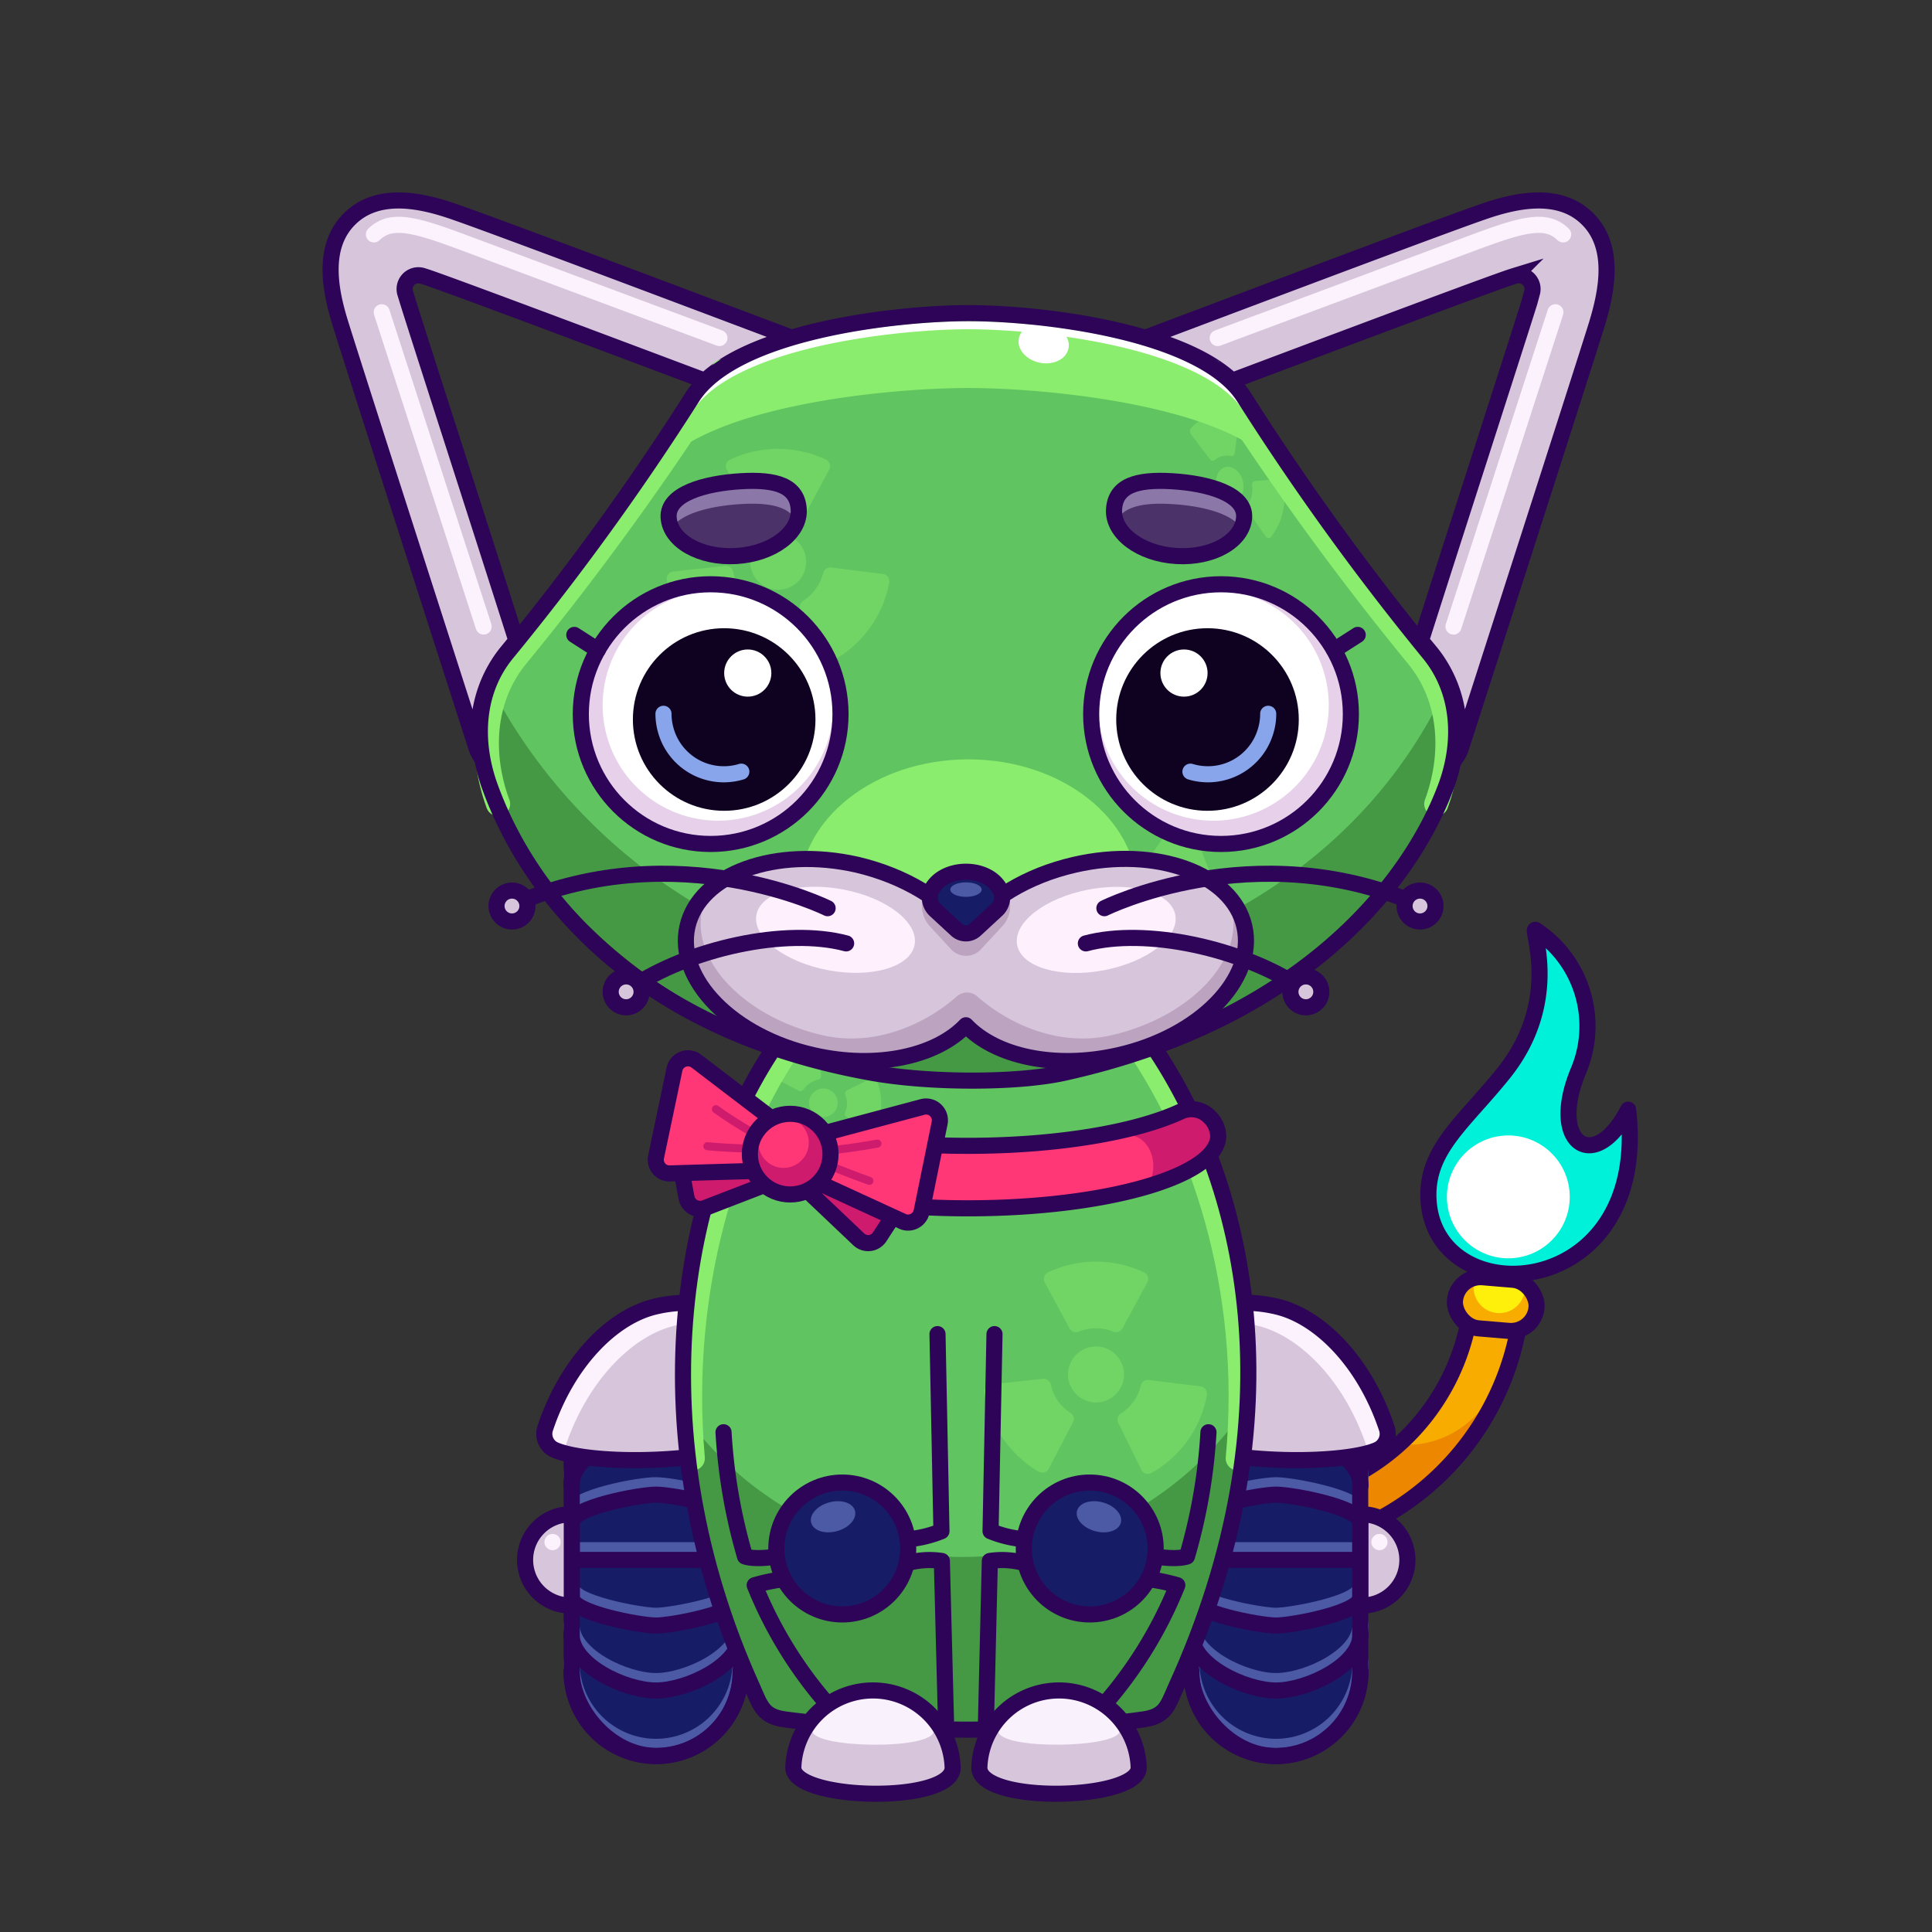 <svg xmlns="http://www.w3.org/2000/svg" viewBox="0 0 240 240">
  <rect x="0" y="0" width="240" height="240" fill="#333333" stroke="none"/>
  <svg id="tail" xmlns="http://www.w3.org/2000/svg" viewBox="0 0 240 240"><defs><style>.prefix_DVaVjSuBOV_cls-1{fill:#f9ac00;}.prefix_DVaVjSuBOV_cls-2{fill:#ed8700;}.prefix_DVaVjSuBOV_cls-3{fill:#00f1d9;}.prefix_DVaVjSuBOV_cls-4{fill:#fff;}.prefix_DVaVjSuBOV_cls-5{fill:none;stroke:#2d0457;stroke-linecap:round;stroke-linejoin:round;stroke-width:2px;}.prefix_DVaVjSuBOV_cls-6{fill:#fff00c;}</style></defs><g id="_01" data-name="01"><path class="prefix_DVaVjSuBOV_cls-1" d="M152.82,192.58l.49-6.21a27.49,27.49,0,0,0,29.52-25.22l6.22.48A33.73,33.73,0,0,1,152.82,192.58Z"/><path class="prefix_DVaVjSuBOV_cls-2" d="M176.43,179.37a7.45,7.45,0,0,1-2.54-.05,27.42,27.42,0,0,1-20.58,7.05l-.49,6.21a33.74,33.74,0,0,0,34.94-24C185.68,173.86,182.34,178.47,176.43,179.37Z"/><path class="prefix_DVaVjSuBOV_cls-3" d="M196.09,133v0a14.31,14.31,0,0,0-5.31-17.47c-.83-.54,3.39,8.52-3.95,17.73-5,6.24-9.65,9.5-9.38,15.66.65,14.5,27.63,13,24.8-11.07C198.12,145.92,192.26,142.12,196.09,133Z"/><circle class="prefix_DVaVjSuBOV_cls-4" cx="187.37" cy="148.68" r="7.63"/><path class="prefix_DVaVjSuBOV_cls-5" d="M196.09,133v0a14.31,14.31,0,0,0-5.31-17.47c-.83-.54,3.39,8.52-3.95,17.73-5,6.24-9.65,9.5-9.38,15.66.65,14.5,27.63,13,24.8-11.07C198.12,145.92,192.26,142.12,196.09,133Z"/><path class="prefix_DVaVjSuBOV_cls-5" d="M152.82,192.58l.49-6.21a27.49,27.49,0,0,0,29.52-25.22l6.22.48A33.73,33.73,0,0,1,152.82,192.58Z"/><rect class="prefix_DVaVjSuBOV_cls-1" x="180.74" y="158.8" width="10.17" height="6.37" rx="3.19" transform="translate(14.22 -15) rotate(4.81)"/><path class="prefix_DVaVjSuBOV_cls-6" d="M188.81,159.14c-1.73-.32-3.47-.58-5.21-.83a3.23,3.23,0,0,0-.54,1.5,3.19,3.19,0,0,0,6.35.54,3.31,3.31,0,0,0-.12-1.14Z"/><rect class="prefix_DVaVjSuBOV_cls-5" x="180.74" y="158.8" width="10.17" height="6.37" rx="3.19" transform="translate(14.22 -15) rotate(4.81)"/></g></svg>
<svg id="ears" xmlns="http://www.w3.org/2000/svg" viewBox="0 0 240 240"><defs><style>.prefix_-xEATCpGKA_cls-1{fill:#d7c6db;}.prefix_-xEATCpGKA_cls-2,.prefix_-xEATCpGKA_cls-3{fill:none;stroke-width:2px;}.prefix_-xEATCpGKA_cls-2{stroke:#fcf2fd;stroke-linecap:round;stroke-linejoin:round;}.prefix_-xEATCpGKA_cls-3{stroke:#2d0457;stroke-miterlimit:10;}</style></defs><g id="_04" data-name="04"><path class="prefix_-xEATCpGKA_cls-1" d="M197.13,27.11c-3.65-3.52-9.26-2.1-13.16-.72-5.76,2-33.66,12.54-41.6,15.53,4.3,1.27,8.17,3,10.69,5.38,11.42-4.3,29.46-11.07,33.84-12.61.47-.17.9-.31,1.29-.43a1.71,1.71,0,0,1,2.11,2.15L190,37.52c-1.44,4.63-9,28-13.48,42.06l1.25,1.51a15.73,15.73,0,0,1,3.12,13,4.56,4.56,0,0,0,.58-1.12c.14-.46,14.85-46.11,16.93-52.8C199.58,36.23,200.77,30.62,197.13,27.11Z"/><path class="prefix_-xEATCpGKA_cls-2" d="M194.18,29.12c-2.05-2-4.82-1.33-10.75.87-4.39,1.63-21,7.85-32.16,12"/><line class="prefix_-xEATCpGKA_cls-2" x1="193.22" y1="38.79" x2="180.56" y2="77.83"/><path class="prefix_-xEATCpGKA_cls-3" d="M197.13,27.11c-3.65-3.52-9.26-2.1-13.16-.72-5.76,2-33.66,12.54-41.6,15.53,4.3,1.27,8.17,3,10.69,5.38,11.42-4.3,29.46-11.07,33.84-12.61.47-.17.9-.31,1.29-.43a1.71,1.71,0,0,1,2.11,2.15L190,37.52c-1.44,4.63-9,28-13.48,42.06l1.25,1.51a15.73,15.73,0,0,1,3.12,13,4.56,4.56,0,0,0,.58-1.12c.14-.46,14.85-46.11,16.93-52.8C199.58,36.23,200.77,30.62,197.13,27.11Z"/><path class="prefix_-xEATCpGKA_cls-1" d="M43.51,27.11c3.65-3.52,9.26-2.1,13.16-.72,5.76,2,33.65,12.54,41.6,15.53-4.3,1.27-8.17,3-10.69,5.38C76.15,43,58.12,36.23,53.74,34.69c-.47-.17-.9-.31-1.29-.43a1.71,1.71,0,0,0-2.11,2.15l.34,1.11c1.44,4.63,9,28,13.47,42.06l-1.24,1.51a15.73,15.73,0,0,0-3.12,13,4.24,4.24,0,0,1-.58-1.12c-.15-.46-14.85-46.11-16.93-52.8C41.06,36.23,39.86,30.62,43.51,27.11Z"/><path class="prefix_-xEATCpGKA_cls-2" d="M46.45,29.12c2.06-2,4.83-1.33,10.75.87,4.39,1.63,21,7.85,32.17,12"/><line class="prefix_-xEATCpGKA_cls-2" x1="47.42" y1="38.79" x2="60.08" y2="77.83"/><path class="prefix_-xEATCpGKA_cls-3" d="M43.51,27.11c3.65-3.52,9.26-2.1,13.16-.72,5.76,2,33.65,12.54,41.6,15.53-4.3,1.27-8.17,3-10.69,5.38C76.15,43,58.12,36.23,53.74,34.69c-.47-.17-.9-.31-1.29-.43a1.71,1.71,0,0,0-2.11,2.15l.34,1.11c1.44,4.63,9,28,13.47,42.06l-1.24,1.51a15.73,15.73,0,0,0-3.12,13,4.24,4.24,0,0,1-.58-1.12c-.15-.46-14.85-46.11-16.93-52.8C41.06,36.23,39.86,30.62,43.51,27.11Z"/></g></svg>
<svg id="legs" xmlns="http://www.w3.org/2000/svg" viewBox="0 0 240 240"><defs><style>.prefix_RkFO7EJqG0_cls-1{fill:#171c66;}.prefix_RkFO7EJqG0_cls-2,.prefix_RkFO7EJqG0_cls-3{fill:none;stroke-linecap:round;stroke-linejoin:round;stroke-width:2px;}.prefix_RkFO7EJqG0_cls-2{stroke:#4c59a5;}.prefix_RkFO7EJqG0_cls-3{stroke:#2d0457;}.prefix_RkFO7EJqG0_cls-4{fill:#d7c6db;}.prefix_RkFO7EJqG0_cls-5{fill:#fcf2fd;}</style></defs><g id="_04" data-name="04"><rect class="prefix_RkFO7EJqG0_cls-1" x="147.96" y="169.44" width="21.01" height="48.69" rx="10.5"/><line class="prefix_RkFO7EJqG0_cls-2" x1="147.96" y1="192.57" x2="168.97" y2="192.57"/><path class="prefix_RkFO7EJqG0_cls-2" d="M148,188c0-1.93,8.58-3.5,10.51-3.5h0c1.93,0,10.5,1.57,10.5,3.5"/><path class="prefix_RkFO7EJqG0_cls-2" d="M148,183.35c0-3.87,6.64-7,10.51-7h0c3.87,0,10.5,3.13,10.5,7"/><path class="prefix_RkFO7EJqG0_cls-2" d="M148,178.74a10.51,10.51,0,0,1,10.51-10.51h0A10.5,10.5,0,0,1,169,178.74"/><path class="prefix_RkFO7EJqG0_cls-2" d="M148,197.22c0,1.93,8.58,3.5,10.51,3.5h0c1.93,0,10.5-1.57,10.5-3.5"/><path class="prefix_RkFO7EJqG0_cls-2" d="M148,201.83c0,3.87,6.64,7,10.51,7h0c3.87,0,10.5-3.13,10.5-7"/><path class="prefix_RkFO7EJqG0_cls-2" d="M148,206.44A10.52,10.52,0,0,0,158.47,217h0A10.51,10.51,0,0,0,169,206.44"/><rect class="prefix_RkFO7EJqG0_cls-3" x="147.96" y="169.44" width="21.01" height="48.69" rx="10.5"/><line class="prefix_RkFO7EJqG0_cls-3" x1="147.96" y1="193.78" x2="168.97" y2="193.78"/><path class="prefix_RkFO7EJqG0_cls-3" d="M148,189.17c0-1.94,8.58-3.5,10.51-3.5h0c1.93,0,10.5,1.56,10.5,3.5"/><path class="prefix_RkFO7EJqG0_cls-3" d="M148,184.55c0-3.86,6.64-7,10.51-7h0c3.87,0,10.5,3.14,10.5,7"/><path class="prefix_RkFO7EJqG0_cls-3" d="M148,179.94a10.51,10.51,0,0,1,10.51-10.5h0a10.5,10.5,0,0,1,10.5,10.5"/><path class="prefix_RkFO7EJqG0_cls-3" d="M148,198.42c0,1.94,8.58,3.51,10.51,3.51h0c1.93,0,10.5-1.57,10.5-3.51"/><path class="prefix_RkFO7EJqG0_cls-3" d="M148,203c0,3.86,6.64,7,10.51,7h0c3.87,0,10.5-3.14,10.5-7"/><path class="prefix_RkFO7EJqG0_cls-3" d="M148,207.65a10.51,10.51,0,0,0,10.51,10.5h0a10.5,10.5,0,0,0,10.5-10.5"/><path class="prefix_RkFO7EJqG0_cls-4" d="M153.15,161.89a17.48,17.48,0,0,1,5.52.43c5.31,1.28,10.87,6.92,13.59,15.07a2.18,2.18,0,0,1-1,2.64c-3.13,1.54-14.12,2.89-23.31.72C136.16,178,153.15,161.89,153.15,161.89Z"/><path class="prefix_RkFO7EJqG0_cls-5" d="M172.26,177.39c-2.72-8.15-8.28-13.79-13.59-15.07a17.48,17.48,0,0,0-5.52-.43,29.52,29.52,0,0,0-1.86,2.33,17.38,17.38,0,0,1,4.91.46c5.31,1.28,10.87,6.92,13.59,15.07a2.32,2.32,0,0,1,.11.9c.52-.22,1-.43,1.37-.62A2.18,2.18,0,0,0,172.26,177.39Z"/><path class="prefix_RkFO7EJqG0_cls-3" d="M153.15,161.89a17.48,17.48,0,0,1,5.52.43c5.31,1.28,10.87,6.92,13.59,15.07a2.18,2.18,0,0,1-1,2.64c-3.13,1.54-14.12,2.08-23.31-.09C136.16,177.15,153.15,161.89,153.15,161.89Z"/><path class="prefix_RkFO7EJqG0_cls-4" d="M169,188.11h.16a5.67,5.67,0,0,1,5.67,5.67v0a5.67,5.67,0,0,1-5.67,5.67H169a0,0,0,0,1,0,0V188.11A0,0,0,0,1,169,188.11Z"/><path class="prefix_RkFO7EJqG0_cls-3" d="M169,188.11h.16a5.67,5.67,0,0,1,5.67,5.67v0a5.67,5.67,0,0,1-5.67,5.67H169a0,0,0,0,1,0,0V188.11A0,0,0,0,1,169,188.11Z"/><circle class="prefix_RkFO7EJqG0_cls-5" cx="171.36" cy="191.56" r="1.01"/><rect class="prefix_RkFO7EJqG0_cls-1" x="71.03" y="169.44" width="21.01" height="48.69" rx="10.5" transform="translate(163.06 387.56) rotate(-180)"/><line class="prefix_RkFO7EJqG0_cls-2" x1="92.04" y1="192.57" x2="71.03" y2="192.57"/><path class="prefix_RkFO7EJqG0_cls-2" d="M92,188c0-1.93-8.58-3.5-10.51-3.5h0C79.6,184.46,71,186,71,188"/><path class="prefix_RkFO7EJqG0_cls-2" d="M92,183.35c0-3.87-6.64-7-10.51-7h0c-3.87,0-10.5,3.13-10.5,7"/><path class="prefix_RkFO7EJqG0_cls-2" d="M92,178.74a10.51,10.51,0,0,0-10.51-10.51h0A10.5,10.5,0,0,0,71,178.74"/><path class="prefix_RkFO7EJqG0_cls-2" d="M92,197.22c0,1.93-8.58,3.5-10.51,3.5h0c-1.93,0-10.5-1.57-10.5-3.5"/><path class="prefix_RkFO7EJqG0_cls-2" d="M92,201.83c0,3.87-6.64,7-10.51,7h0c-3.87,0-10.5-3.13-10.5-7"/><path class="prefix_RkFO7EJqG0_cls-2" d="M92,206.44A10.52,10.52,0,0,1,81.53,217h0A10.51,10.51,0,0,1,71,206.44"/><rect class="prefix_RkFO7EJqG0_cls-3" x="71.03" y="169.44" width="21.01" height="48.69" rx="10.5" transform="translate(163.06 387.56) rotate(-180)"/><line class="prefix_RkFO7EJqG0_cls-3" x1="92.04" y1="193.78" x2="71.03" y2="193.78"/><path class="prefix_RkFO7EJqG0_cls-3" d="M92,189.17c0-1.94-8.58-3.5-10.51-3.5h0c-1.93,0-10.5,1.56-10.5,3.5"/><path class="prefix_RkFO7EJqG0_cls-3" d="M92,184.55c0-3.86-6.64-7-10.51-7h0c-3.87,0-10.5,3.14-10.5,7"/><path class="prefix_RkFO7EJqG0_cls-3" d="M92,179.94a10.51,10.51,0,0,0-10.51-10.5h0A10.5,10.5,0,0,0,71,179.94"/><path class="prefix_RkFO7EJqG0_cls-3" d="M92,198.42c0,1.94-8.58,3.51-10.51,3.51h0c-1.93,0-10.5-1.57-10.5-3.51"/><path class="prefix_RkFO7EJqG0_cls-3" d="M92,203c0,3.86-6.64,7-10.51,7h0c-3.87,0-10.5-3.14-10.5-7"/><path class="prefix_RkFO7EJqG0_cls-3" d="M92,207.65a10.51,10.51,0,0,1-10.51,10.5h0A10.5,10.5,0,0,1,71,207.65"/><path class="prefix_RkFO7EJqG0_cls-4" d="M86.85,161.89a17.48,17.48,0,0,0-5.52.43c-5.31,1.28-10.87,6.92-13.59,15.07a2.18,2.18,0,0,0,1,2.64c3.13,1.54,14.12,2.89,23.31.72C103.84,178,86.85,161.89,86.85,161.89Z"/><path class="prefix_RkFO7EJqG0_cls-5" d="M67.74,177.39c2.72-8.15,8.28-13.79,13.59-15.07a17.48,17.48,0,0,1,5.52-.43,29.52,29.52,0,0,1,1.86,2.33,17.38,17.38,0,0,0-4.91.46c-5.31,1.28-10.87,6.92-13.59,15.07a2.32,2.32,0,0,0-.11.9c-.52-.22-1-.43-1.37-.62A2.18,2.18,0,0,1,67.74,177.39Z"/><path class="prefix_RkFO7EJqG0_cls-3" d="M86.85,161.89a17.48,17.48,0,0,0-5.52.43c-5.31,1.28-10.87,6.92-13.59,15.07a2.18,2.18,0,0,0,1,2.64c3.13,1.54,14.12,2.08,23.31-.09C103.84,177.15,86.85,161.89,86.85,161.89Z"/><path class="prefix_RkFO7EJqG0_cls-4" d="M65.2,188.11h.16A5.67,5.67,0,0,1,71,193.78v0a5.67,5.67,0,0,1-5.67,5.67H65.2a0,0,0,0,1,0,0V188.11A0,0,0,0,1,65.2,188.11Z" transform="translate(136.23 387.56) rotate(180)"/><path class="prefix_RkFO7EJqG0_cls-3" d="M65.2,188.11h.16A5.67,5.67,0,0,1,71,193.78v0a5.67,5.67,0,0,1-5.67,5.67H65.2a0,0,0,0,1,0,0V188.11A0,0,0,0,1,65.2,188.11Z" transform="translate(136.23 387.56) rotate(180)"/><circle class="prefix_RkFO7EJqG0_cls-5" cx="68.64" cy="191.56" r="1.01"/></g></svg>
<svg id="body" xmlns="http://www.w3.org/2000/svg" viewBox="0 0 240 240"><defs><style>.prefix_ocXS-YShN-_cls-1{fill:#60c460;}.prefix_ocXS-YShN-_cls-2{fill:#459945;}.prefix_ocXS-YShN-_cls-3,.prefix_ocXS-YShN-_cls-4{fill:none;stroke-linecap:round;}.prefix_ocXS-YShN-_cls-3{stroke:#8aed6e;stroke-miterlimit:10;stroke-width:3px;}.prefix_ocXS-YShN-_cls-4{stroke:#2d0457;stroke-linejoin:round;stroke-width:2px;}.prefix_ocXS-YShN-_cls-5{opacity:0.4;}.prefix_ocXS-YShN-_cls-6{fill:#8aed6e;}</style></defs><g id="_03" data-name="03"><path class="prefix_ocXS-YShN-_cls-1" d="M97.45,128.28c-12,17.69-17.3,44.53-5.5,77.82.83,2.34,1.64,6.49,4.27,6.86,12.8,1.78,36.29,1.6,47.17,0,2.63-.39,3.37-2.81,4.2-5.16,11.86-33.45,6.55-62.11-5.61-79.78"/><path class="prefix_ocXS-YShN-_cls-2" d="M119.56,193.41A42.57,42.57,0,0,1,85.3,176.14a111.33,111.33,0,0,0,6.44,30.23c.83,2.35,1.63,6.49,4.26,6.86,12.8,1.79,36.29,1.61,47.18,0,2.63-.39,3.36-2.81,4.19-5.15A112.41,112.41,0,0,0,153.91,176,42.57,42.57,0,0,1,119.56,193.41Z"/><path class="prefix_ocXS-YShN-_cls-3" d="M153.76,181.16c2-21.31-4.51-40.11-13.06-52.19"/><path class="prefix_ocXS-YShN-_cls-3" d="M86.06,181.16C84.2,160.05,90.24,141,98.77,129"/><path class="prefix_ocXS-YShN-_cls-4" d="M96.79,129.23c-12.39,17.69-17.69,48.7-3.31,80.43,1,2.28,1.34,3.56,4,3.93,13.18,1.79,33.36,1.61,44.57,0,2.7-.39,3-1.66,4-3.93,15.38-33.64,9-63-3.49-80.69"/><g class="prefix_ocXS-YShN-_cls-5"><circle class="prefix_ocXS-YShN-_cls-6" cx="136.15" cy="170.74" r="3.48"/><path class="prefix_ocXS-YShN-_cls-6" d="M136.15,165a5.63,5.63,0,0,1,2.14.42.91.91,0,0,0,1.15-.41l3.07-5.69a.91.91,0,0,0-.39-1.26,14,14,0,0,0-11.94,0,.91.91,0,0,0-.39,1.26l3.07,5.69a.9.9,0,0,0,1.14.41A5.72,5.72,0,0,1,136.15,165Z"/><path class="prefix_ocXS-YShN-_cls-6" d="M140.83,174.08a5.8,5.8,0,0,1-1.58,1.51.91.91,0,0,0-.33,1.17l2.85,5.8A.91.91,0,0,0,143,183a14,14,0,0,0,6.93-9.73.91.91,0,0,0-.8-1.05l-6.41-.8a.91.91,0,0,0-1,.69A5.78,5.78,0,0,1,140.83,174.08Z"/><path class="prefix_ocXS-YShN-_cls-6" d="M131.4,174a5.64,5.64,0,0,1-.86-2,.91.91,0,0,0-1-.71l-6.43.67a.91.91,0,0,0-.82,1,14,14,0,0,0,6.74,9.86.92.92,0,0,0,1.26-.39l3-5.74a.91.91,0,0,0-.3-1.18A5.67,5.67,0,0,1,131.4,174Z"/></g><g class="prefix_ocXS-YShN-_cls-5"><circle class="prefix_ocXS-YShN-_cls-6" cx="102.28" cy="137" r="1.78"/><path class="prefix_ocXS-YShN-_cls-6" d="M100.64,134.55a2.87,2.87,0,0,1,1-.43.46.46,0,0,0,.37-.51l-.31-3.29a.46.46,0,0,0-.53-.43,7.13,7.13,0,0,0-5.08,3.41.46.46,0,0,0,.19.64l2.93,1.55a.47.47,0,0,0,.61-.15A3,3,0,0,1,100.64,134.55Z"/><path class="prefix_ocXS-YShN-_cls-6" d="M105.23,137.09a2.85,2.85,0,0,1-.25,1.09.46.46,0,0,0,.2.59l2.86,1.66a.46.46,0,0,0,.65-.18,7,7,0,0,0,.78-3,7.23,7.23,0,0,0-.59-3.08.48.48,0,0,0-.64-.22l-3,1.49a.46.46,0,0,0-.23.58A3.15,3.15,0,0,1,105.23,137.09Z"/><path class="prefix_ocXS-YShN-_cls-6" d="M101.18,139.73a3,3,0,0,1-.94-.6.45.45,0,0,0-.62,0l-2.55,2.11a.48.48,0,0,0,0,.68,7.21,7.21,0,0,0,5.68,2.28.47.47,0,0,0,.42-.53l-.37-3.29a.46.46,0,0,0-.47-.41A2.88,2.88,0,0,1,101.18,139.73Z"/></g></g></svg>
<svg id="hands" xmlns="http://www.w3.org/2000/svg" viewBox="0 0 240 240"><defs><style>.prefix_t9IgPvws2I_cls-1,.prefix_t9IgPvws2I_cls-4{fill:none;stroke:#2d0457;stroke-width:2px;}.prefix_t9IgPvws2I_cls-1{stroke-linecap:round;stroke-linejoin:round;}.prefix_t9IgPvws2I_cls-2{fill:#d7c6db;}.prefix_t9IgPvws2I_cls-3{fill:#f9f2fc;}.prefix_t9IgPvws2I_cls-4{stroke-miterlimit:10;}.prefix_t9IgPvws2I_cls-5{fill:#171c66;}.prefix_t9IgPvws2I_cls-6{fill:#4c59a5;}</style></defs><g id="_04" data-name="04"><g id="_02" data-name="02"><path class="prefix_t9IgPvws2I_cls-1" d="M150.12,177.92a69.07,69.07,0,0,1-2.67,15.43s-1.07.45-3.95,0"/><path class="prefix_t9IgPvws2I_cls-1" d="M136.51,212.47a51.83,51.83,0,0,0,9.74-15.55,22.87,22.87,0,0,0-3.63-.75"/><path class="prefix_t9IgPvws2I_cls-2" d="M121.66,219.58c0,4.55,19.79,4.1,19.79,0a9.9,9.9,0,0,0-19.79,0Z"/><path class="prefix_t9IgPvws2I_cls-3" d="M124,215c0,2.43,15.09,2.19,15.09,0,0-2.92-3.37-5.28-7.54-5.28S124,212.05,124,215Z"/><path class="prefix_t9IgPvws2I_cls-4" d="M121.66,219.58c0,4.55,19.79,4.1,19.79,0a9.9,9.9,0,0,0-19.79,0Z"/><path class="prefix_t9IgPvws2I_cls-1" d="M122.44,215.62l.52-21.71a10.21,10.21,0,0,1,4.44.31"/><path class="prefix_t9IgPvws2I_cls-1" d="M123.54,165.73l-.49,24.48a14.18,14.18,0,0,0,4.13,1"/><circle class="prefix_t9IgPvws2I_cls-5" cx="135.37" cy="192.36" r="8.19"/><circle class="prefix_t9IgPvws2I_cls-1" cx="135.37" cy="192.36" r="8.19"/><ellipse class="prefix_t9IgPvws2I_cls-6" cx="136.51" cy="188.42" rx="1.85" ry="2.82" transform="translate(-81.45 269.84) rotate(-74.56)"/></g><g id="_02-2" data-name="02"><path class="prefix_t9IgPvws2I_cls-1" d="M89.88,177.92a69.07,69.07,0,0,0,2.67,15.43s1.07.45,4,0"/><path class="prefix_t9IgPvws2I_cls-1" d="M103.49,212.47a51.83,51.83,0,0,1-9.74-15.55,22.87,22.87,0,0,1,3.63-.75"/><path class="prefix_t9IgPvws2I_cls-2" d="M118.34,219.58c0,4.55-19.79,4.1-19.79,0a9.9,9.9,0,0,1,19.79,0Z"/><path class="prefix_t9IgPvws2I_cls-3" d="M116,215c0,2.43-15.09,2.19-15.09,0,0-2.92,3.37-5.28,7.54-5.28S116,212.05,116,215Z"/><path class="prefix_t9IgPvws2I_cls-4" d="M118.34,219.58c0,4.55-19.79,4.1-19.79,0a9.9,9.9,0,0,1,19.79,0Z"/><path class="prefix_t9IgPvws2I_cls-1" d="M117.56,215.62,117,193.91a10.21,10.21,0,0,0-4.44.31"/><path class="prefix_t9IgPvws2I_cls-1" d="M116.46,165.73l.49,24.48a14.18,14.18,0,0,1-4.13,1"/><circle class="prefix_t9IgPvws2I_cls-5" cx="104.63" cy="192.36" r="8.19"/><circle class="prefix_t9IgPvws2I_cls-1" cx="104.63" cy="192.36" r="8.19"/><ellipse class="prefix_t9IgPvws2I_cls-6" cx="103.49" cy="188.42" rx="2.82" ry="1.85" transform="translate(-46.43 34.35) rotate(-15.44)"/></g></g></svg>
<svg id="necklace" xmlns="http://www.w3.org/2000/svg" viewBox="0 0 240 240"><defs><style>.prefix_HgeEzLdNvi_cls-1{fill:#ff3776;}.prefix_HgeEzLdNvi_cls-2{fill:#ce1b6d;}.prefix_HgeEzLdNvi_cls-3,.prefix_HgeEzLdNvi_cls-4,.prefix_HgeEzLdNvi_cls-5,.prefix_HgeEzLdNvi_cls-6{fill:none;}.prefix_HgeEzLdNvi_cls-3,.prefix_HgeEzLdNvi_cls-4,.prefix_HgeEzLdNvi_cls-6{stroke:#2d0457;stroke-width:2px;}.prefix_HgeEzLdNvi_cls-3,.prefix_HgeEzLdNvi_cls-5,.prefix_HgeEzLdNvi_cls-6{stroke-miterlimit:10;}.prefix_HgeEzLdNvi_cls-4,.prefix_HgeEzLdNvi_cls-5,.prefix_HgeEzLdNvi_cls-6{stroke-linecap:round;}.prefix_HgeEzLdNvi_cls-4{stroke-linejoin:round;}.prefix_HgeEzLdNvi_cls-5{stroke:#ce1b6d;}</style></defs><g id="_02" data-name="02"><path class="prefix_HgeEzLdNvi_cls-1" d="M150.27,138.76a3.14,3.14,0,0,0-3.62-.67c-5.5,2.55-15.28,4.25-26.43,4.25s-20.94-1.7-26.43-4.25a3.15,3.15,0,0,0-3.63.67,3.46,3.46,0,0,0-1.06,2.34c0,5,13.93,9,31.12,9s31.11-4,31.11-9A3.46,3.46,0,0,0,150.27,138.76Z"/><path class="prefix_HgeEzLdNvi_cls-2" d="M135.05,149c-3.42.4-6.82.75-10.25,1A93.11,93.11,0,0,0,135.05,149Z"/><path class="prefix_HgeEzLdNvi_cls-2" d="M150.27,138.76a3.14,3.14,0,0,0-3.62-.67c-5.5,2.55-15.28,4.25-26.43,4.25s-20.94-1.7-26.43-4.25a3.15,3.15,0,0,0-3.63.67,3.46,3.46,0,0,0-1.06,2.34c0,2.58,3.76,4.91,9.77,6.55-2.61-2.05-2-7.11,1.94-6.61,6.56.83,12.7,2.05,19.36,1.8s13-1,19.51-1.8c3-.38,4.31,3.38,3.2,5.59a2.93,2.93,0,0,1-.68.85c5.64-1.63,9.13-3.89,9.13-6.38A3.46,3.46,0,0,0,150.27,138.76Z"/><path class="prefix_HgeEzLdNvi_cls-3" d="M150.27,138.76a3.14,3.14,0,0,0-3.62-.67c-5.5,2.55-15.28,4.25-26.43,4.25s-20.94-1.7-26.43-4.25a3.15,3.15,0,0,0-3.63.67,3.46,3.46,0,0,0-1.06,2.34c0,5,13.93,9,31.12,9s31.11-4,31.11-9A3.46,3.46,0,0,0,150.27,138.76Z"/><path class="prefix_HgeEzLdNvi_cls-2" d="M99.09,142.24l-13.15-3.1a1.72,1.72,0,0,0-2.08,2l1.42,7.63a1.72,1.72,0,0,0,2.3,1.29l11.73-4.53A1.72,1.72,0,0,0,99.09,142.24Z"/><path class="prefix_HgeEzLdNvi_cls-4" d="M99.09,142.24l-13.15-3.1a1.72,1.72,0,0,0-2.08,2l1.42,7.63a1.72,1.72,0,0,0,2.3,1.29l11.73-4.53A1.72,1.72,0,0,0,99.09,142.24Z"/><path class="prefix_HgeEzLdNvi_cls-1" d="M100.15,142.23,86.49,131.81a1.71,1.71,0,0,0-2.7,1l-2.63,10.45a1.71,1.71,0,0,0,1.58,2.11l16.29,0A1.71,1.71,0,0,0,100.15,142.23Z"/><path class="prefix_HgeEzLdNvi_cls-4" d="M100.15,142.23,86.49,131.81a1.71,1.71,0,0,0-2.7,1l-2.28,10.85a1.71,1.71,0,0,0,1.58,2.11L99,145.3A1.71,1.71,0,0,0,100.15,142.23Z"/><path class="prefix_HgeEzLdNvi_cls-2" d="M99,142.36l13.34,2.14a1.72,1.72,0,0,1,1.17,2.62l-4.23,6.52a1.7,1.7,0,0,1-2.61.31l-9.12-8.66A1.71,1.71,0,0,1,99,142.36Z"/><path class="prefix_HgeEzLdNvi_cls-4" d="M99,142.36l13.34,2.14a1.72,1.72,0,0,1,1.17,2.62l-4.23,6.52a1.7,1.7,0,0,1-2.61.31l-9.12-8.66A1.71,1.71,0,0,1,99,142.36Z"/><path class="prefix_HgeEzLdNvi_cls-1" d="M98,141.94l16.6-4.43a1.72,1.72,0,0,1,2.14,1.92l-2.24,11a1.72,1.72,0,0,1-2.26,1.35l-14.37-6.6A1.71,1.71,0,0,1,98,141.94Z"/><path class="prefix_HgeEzLdNvi_cls-4" d="M98,141.94l16.6-4.43a1.72,1.72,0,0,1,2.14,1.92l-2.24,11a1.72,1.72,0,0,1-2.26,1.35l-14.37-6.6A1.71,1.71,0,0,1,98,141.94Z"/><circle class="prefix_HgeEzLdNvi_cls-2" cx="98.16" cy="143.37" r="5.01"/><circle class="prefix_HgeEzLdNvi_cls-1" cx="97.34" cy="141.95" r="3.13"/><path class="prefix_HgeEzLdNvi_cls-5" d="M88.93,137.79c1.38,1,2.78,1.86,4.22,2.73"/><path class="prefix_HgeEzLdNvi_cls-5" d="M109,142.06c-1.65.3-3.31.55-5,.75"/><path class="prefix_HgeEzLdNvi_cls-5" d="M108,146.69q-2.37-.84-4.69-1.8"/><path class="prefix_HgeEzLdNvi_cls-5" d="M87.87,142.39c1.67.15,3.35.24,5,.29"/><circle class="prefix_HgeEzLdNvi_cls-6" cx="98.16" cy="143.37" r="5.01"/></g></svg>
<svg id="head" xmlns="http://www.w3.org/2000/svg" viewBox="0 0 240 240"><defs><style>.prefix_tJl-SoQQF5_cls-1{fill:#60c460;}.prefix_tJl-SoQQF5_cls-2{fill:#459945;}.prefix_tJl-SoQQF5_cls-3{fill:#8aed6e;}.prefix_tJl-SoQQF5_cls-4{fill:#fff;}.prefix_tJl-SoQQF5_cls-5,.prefix_tJl-SoQQF5_cls-6,.prefix_tJl-SoQQF5_cls-7{fill:none;stroke-linecap:round;}.prefix_tJl-SoQQF5_cls-5{stroke:#8aed6e;stroke-width:3px;}.prefix_tJl-SoQQF5_cls-5,.prefix_tJl-SoQQF5_cls-6{stroke-miterlimit:10;}.prefix_tJl-SoQQF5_cls-6{stroke:#fff;}.prefix_tJl-SoQQF5_cls-7{stroke:#2d0457;stroke-linejoin:round;stroke-width:2px;}.prefix_tJl-SoQQF5_cls-8{opacity:0.4;}</style></defs><g id="_03" data-name="03"><path class="prefix_tJl-SoQQF5_cls-1" d="M177.9,82.38a3.45,3.45,0,0,1-.77-1.72,327.5,327.5,0,0,1-22.6-31.33c-5.27-8.24-25.48-10.44-34.27-10.43S91.27,41.09,86,49.33A326.87,326.87,0,0,1,63.58,80.44c-1.61,4.3-4.14,5.23-4.47,9.8,0,.28,1.7,4.08,1.72,4.36.55,2.22,1.19,4.43,1.86,6.62,6.13,11.13,19,26,45.66,32.05a55.67,55.67,0,0,0,23.83,0c29.52-6.77,42.2-24.27,47.44-35.55C180.73,92.37,181.29,86.45,177.9,82.38Z"/><path class="prefix_tJl-SoQQF5_cls-2" d="M179.62,85.42c-5.23,11.28-17.9,28.8-47.44,35.57a55.67,55.67,0,0,1-23.83,0c-28.17-6.46-41.94-24.88-47.61-36.16-.46,2.22-1.46,3.13-1.63,5.41,0,.27,1.7,4.09,1.72,4.35.55,2.23,1.19,4.44,1.86,6.64,6.13,11.12,19,25.94,45.66,32a55.67,55.67,0,0,0,23.83,0c29.52-6.77,42.2-24.27,47.44-35.55C180.47,93.58,181,89.11,179.62,85.42Z"/><path class="prefix_tJl-SoQQF5_cls-3" d="M174.89,77.9a335.92,335.92,0,0,1-20.36-28.57c-5.27-8.24-25.48-10.44-34.27-10.43S91.27,41.09,86,49.33C78.26,61.4,71.36,70.69,66.28,77.1c-.28.64-.57,1.27-.86,1.91,4.67-5.55,10.1-12.35,15.94-20.38,6-8.24,28.92-10.43,38.9-10.43s32.92,2.19,38.91,10.43,11.35,14.94,16.05,20.51C175.1,78.73,175,78.31,174.89,77.9Z"/><ellipse class="prefix_tJl-SoQQF5_cls-4" cx="129.64" cy="42.65" rx="2.45" ry="3.15" transform="translate(62.34 161.38) rotate(-78.66)"/><path class="prefix_tJl-SoQQF5_cls-5" d="M178.42,99.87c2.31-6.3,1.89-13.26-2.4-18.43a360.71,360.71,0,0,1-25.51-35.31"/><path class="prefix_tJl-SoQQF5_cls-5" d="M61.87,99.87c-2.32-6.3-1.89-13.26,2.39-18.43A362.1,362.1,0,0,0,89.78,46.13"/><path class="prefix_tJl-SoQQF5_cls-6" d="M175.53,79.4a337.6,337.6,0,0,1-20.59-28.57c-5.34-8.24-25.79-10.44-34.68-10.43S90.92,42.59,85.58,50.83a335.45,335.45,0,0,1-20,27.76"/><path class="prefix_tJl-SoQQF5_cls-7" d="M132.18,133.27c29.61-6.55,43-23.58,47.46-35.6,2.08-5.67,1.7-11.93-2.16-16.58a326.53,326.53,0,0,1-22.95-31.76c-5.27-8.24-25.48-10.44-34.27-10.43S91.27,41.09,86,49.33A324.81,324.81,0,0,1,63,81.09c-3.85,4.65-4.2,10.89-2.16,16.58,4.63,12.87,17.61,30.26,47.47,35.6C115.56,134.56,126.35,134.56,132.18,133.27Z"/><path class="prefix_tJl-SoQQF5_cls-3" d="M141.29,110.83c0,9.11-9.41,12.92-21,12.92s-21-3.81-21-12.92,9.41-16.5,21-16.5S141.29,101.72,141.29,110.83Z"/><g class="prefix_tJl-SoQQF5_cls-8"><ellipse class="prefix_tJl-SoQQF5_cls-3" cx="152.78" cy="60.13" rx="1.66" ry="2.17" transform="translate(-10.63 44.15) rotate(-15.9)"/><path class="prefix_tJl-SoQQF5_cls-3" d="M151.86,56.66a2.24,2.24,0,0,1,1.06,0,.39.39,0,0,0,.46-.38l.51-3.79a.67.67,0,0,0-.38-.72,5.37,5.37,0,0,0-3-.11,5.23,5.23,0,0,0-2.55,1.5.65.65,0,0,0,0,.8l2.33,3.08a.4.4,0,0,0,.59.12A2.24,2.24,0,0,1,151.86,56.66Z"/><path class="prefix_tJl-SoQQF5_cls-3" d="M155.48,61.61a3.22,3.22,0,0,1-.5,1.09.67.67,0,0,0,0,.74l2.24,3.18c.18.25.48.31.65.1a7.46,7.46,0,0,0,1.45-3,10.11,10.11,0,0,0,.2-3.68.57.57,0,0,0-.54-.54l-3.09.26a.45.45,0,0,0-.35.53A4.44,4.44,0,0,1,155.48,61.61Z"/><path class="prefix_tJl-SoQQF5_cls-3" d="M151.1,62.64a4.07,4.07,0,0,1-.72-1.11.46.46,0,0,0-.57-.31l-2.87,1.15a.55.55,0,0,0-.21.72,10.63,10.63,0,0,0,2,3.16,8.06,8.06,0,0,0,2.74,2,.39.39,0,0,0,.52-.38l.45-3.81a.67.67,0,0,0-.32-.68A3.34,3.34,0,0,1,151.1,62.64Z"/></g><g class="prefix_tJl-SoQQF5_cls-8"><circle class="prefix_tJl-SoQQF5_cls-3" cx="96.67" cy="69.79" r="3.48"/><path class="prefix_tJl-SoQQF5_cls-3" d="M96.67,64a5.72,5.72,0,0,1,2.15.42.9.9,0,0,0,1.14-.41L103,58.36a.91.91,0,0,0-.39-1.26,14,14,0,0,0-11.94,0,.91.91,0,0,0-.39,1.26l3.07,5.69a.91.91,0,0,0,1.15.41A5.63,5.63,0,0,1,96.67,64Z"/><path class="prefix_tJl-SoQQF5_cls-3" d="M101.35,73.13a5.8,5.8,0,0,1-1.58,1.51.92.92,0,0,0-.33,1.17l2.85,5.8a.91.91,0,0,0,1.25.42,13.94,13.94,0,0,0,4.55-4.09,13.71,13.71,0,0,0,2.38-5.64.91.91,0,0,0-.8-1l-6.41-.8a.91.91,0,0,0-1,.69A5.78,5.78,0,0,1,101.35,73.13Z"/><path class="prefix_tJl-SoQQF5_cls-3" d="M91.92,73a5.83,5.83,0,0,1-.86-2,.91.91,0,0,0-1-.71L83.64,71a.91.91,0,0,0-.82,1,14,14,0,0,0,6.74,9.86.92.92,0,0,0,1.26-.39l3-5.74a.9.9,0,0,0-.3-1.18A5.67,5.67,0,0,1,91.92,73Z"/></g><g class="prefix_tJl-SoQQF5_cls-8"><circle class="prefix_tJl-SoQQF5_cls-3" cx="147.13" cy="100.55" r="2.32"/><path class="prefix_tJl-SoQQF5_cls-3" d="M144.25,98a4,4,0,0,1,1.16-.89.6.6,0,0,0,.29-.75l-1.49-4.05a.61.61,0,0,0-.81-.36,9.33,9.33,0,0,0-5.26,6,.61.61,0,0,0,.46.76l4.2,1a.61.61,0,0,0,.72-.39A3.74,3.74,0,0,1,144.25,98Z"/><path class="prefix_tJl-SoQQF5_cls-3" d="M150.87,99.67a3.81,3.81,0,0,1,.06,1.46.6.6,0,0,0,.44.68l4.16,1.13a.61.61,0,0,0,.77-.44,9.34,9.34,0,0,0-1.82-7.76.61.61,0,0,0-.88-.07l-3.23,2.87a.61.61,0,0,0-.1.8A3.66,3.66,0,0,1,150.87,99.67Z"/><path class="prefix_tJl-SoQQF5_cls-3" d="M146.67,104.36a3.79,3.79,0,0,1-1.39-.45.6.6,0,0,0-.79.18l-2.5,3.52a.6.6,0,0,0,.15.86,9.33,9.33,0,0,0,7.92,1,.62.62,0,0,0,.36-.81l-1.57-4a.6.6,0,0,0-.73-.36A3.9,3.9,0,0,1,146.67,104.36Z"/></g></g></svg>
<svg id="mask" xmlns="http://www.w3.org/2000/svg" viewBox="0 0 240 240"><defs><style>.prefix_fPETUgIZep_cls-1{fill:#d7c6db;}.prefix_fPETUgIZep_cls-2{fill:#bca4c1;}.prefix_fPETUgIZep_cls-3,.prefix_fPETUgIZep_cls-4,.prefix_fPETUgIZep_cls-7{fill:none;stroke-linecap:round;stroke-width:2px;}.prefix_fPETUgIZep_cls-3{stroke:#bca4c1;}.prefix_fPETUgIZep_cls-3,.prefix_fPETUgIZep_cls-7{stroke-miterlimit:10;}.prefix_fPETUgIZep_cls-4,.prefix_fPETUgIZep_cls-7{stroke:#2d0457;}.prefix_fPETUgIZep_cls-4{stroke-linejoin:round;}.prefix_fPETUgIZep_cls-5{fill:#fff0fe;}.prefix_fPETUgIZep_cls-6{fill:#171c66;}.prefix_fPETUgIZep_cls-8{fill:#4c59a5;}</style></defs><g id="_07" data-name="07"><path class="prefix_fPETUgIZep_cls-1" d="M154.58,115.09c-1.49-6.54-10.93-10-21.08-7.67-5.94,1.36-10.79,4.38-13.51,8-2.72-3.58-7.57-6.6-13.51-8-10.16-2.3-19.59,1.13-21.08,7.67s5.54,13.72,15.69,16c7.85,1.78,15.25.13,18.9-3.73,3.65,3.86,11,5.51,18.9,3.73C149,128.81,156.07,121.64,154.58,115.09Z"/><path class="prefix_fPETUgIZep_cls-2" d="M154.58,115.55a7.91,7.91,0,0,0-1.82-3.44,6.72,6.72,0,0,1,.28.9c1.41,6.36-5.27,13.34-14.93,15.58-6.64,1.54-12.94-1.48-16.7-4.81a1.92,1.92,0,0,0-2.56,0c-3.76,3.33-10.06,6.35-16.7,4.81-9.66-2.24-16.34-9.22-14.92-15.58a8.15,8.15,0,0,1,.47-1.42,8.21,8.21,0,0,0-2.3,4c-1.49,6.37,5.54,13.34,15.69,15.59,7.85,1.73,15.25.12,18.9-3.63,3.65,3.75,11,5.36,18.9,3.63C149,128.89,156.07,121.92,154.58,115.55Z"/><path class="prefix_fPETUgIZep_cls-3" d="M118.83,117.19l-2.61-2.83a2.84,2.84,0,0,1-.47-3c1.59-3.55,7.25-3.44,8.6.32a2.73,2.73,0,0,1-.58,2.71l-2.63,2.84A1.53,1.53,0,0,1,118.83,117.19Z"/><path class="prefix_fPETUgIZep_cls-4" d="M154.58,115.09c-1.49-6.54-10.93-10-21.08-7.67-5.94,1.36-10.79,4.38-13.51,8-2.72-3.58-7.57-6.6-13.51-8-10.16-2.3-19.59,1.13-21.08,7.67s5.54,13.72,15.69,16c7.85,1.78,15.25.13,18.9-3.73,3.65,3.86,11,5.51,18.9,3.73C149,128.81,156.07,121.64,154.58,115.09Z"/><ellipse class="prefix_fPETUgIZep_cls-5" cx="136.18" cy="115.51" rx="10" ry="5.1" transform="translate(-19.19 27.49) rotate(-10.77)"/><ellipse class="prefix_fPETUgIZep_cls-5" cx="103.79" cy="115.51" rx="5.1" ry="10" transform="translate(-29.08 195.88) rotate(-79.23)"/><path class="prefix_fPETUgIZep_cls-6" d="M118.83,115.5l-2.61-2.41a2.17,2.17,0,0,1-.47-2.6c1.59-3,7.25-2.95,8.6.27a2.07,2.07,0,0,1-.58,2.31l-2.63,2.43A1.71,1.71,0,0,1,118.83,115.5Z"/><path class="prefix_fPETUgIZep_cls-7" d="M118.83,115.5l-2.61-2.41a2.17,2.17,0,0,1-.47-2.6c1.59-3,7.25-2.95,8.6.27a2.07,2.07,0,0,1-.58,2.31l-2.63,2.43A1.71,1.71,0,0,1,118.83,115.5Z"/><ellipse class="prefix_fPETUgIZep_cls-8" cx="120" cy="110.51" rx="1.95" ry="0.9"/><path class="prefix_fPETUgIZep_cls-4" d="M102.81,112.82s-18.53-9.24-38.73-.57"/><circle class="prefix_fPETUgIZep_cls-1" cx="63.6" cy="112.55" r="1.92"/><circle class="prefix_fPETUgIZep_cls-4" cx="63.6" cy="112.55" r="1.92"/><path class="prefix_fPETUgIZep_cls-4" d="M105.11,117.19c-7.46-2-19.44.59-26.91,5.63"/><circle class="prefix_fPETUgIZep_cls-1" cx="77.78" cy="123.21" r="1.92"/><circle class="prefix_fPETUgIZep_cls-4" cx="77.78" cy="123.21" r="1.92"/><path class="prefix_fPETUgIZep_cls-4" d="M137.19,112.82s18.53-9.24,38.73-.57"/><circle class="prefix_fPETUgIZep_cls-1" cx="176.4" cy="112.55" r="1.92"/><circle class="prefix_fPETUgIZep_cls-4" cx="176.4" cy="112.55" r="1.92"/><path class="prefix_fPETUgIZep_cls-4" d="M134.89,117.19c7.46-2,19.44.59,26.91,5.63"/><circle class="prefix_fPETUgIZep_cls-1" cx="162.22" cy="123.21" r="1.92"/><circle class="prefix_fPETUgIZep_cls-4" cx="162.22" cy="123.21" r="1.92"/></g></svg>
<svg id="eyes" xmlns="http://www.w3.org/2000/svg" viewBox="0 0 240 240"><defs><style>.prefix_42WUtolR2t_cls-1{fill:#4b3268;}.prefix_42WUtolR2t_cls-2{fill:#8c78a8;}.prefix_42WUtolR2t_cls-3{fill:#fff;}.prefix_42WUtolR2t_cls-4{fill:#e6d0ea;}.prefix_42WUtolR2t_cls-5,.prefix_42WUtolR2t_cls-7,.prefix_42WUtolR2t_cls-8{fill:none;stroke-width:2px;}.prefix_42WUtolR2t_cls-5,.prefix_42WUtolR2t_cls-8{stroke:#2d0457;}.prefix_42WUtolR2t_cls-5{stroke-miterlimit:10;}.prefix_42WUtolR2t_cls-6{fill:#0f0221;}.prefix_42WUtolR2t_cls-7{stroke:#88a4ea;}.prefix_42WUtolR2t_cls-7,.prefix_42WUtolR2t_cls-8{stroke-linecap:round;stroke-linejoin:round;}</style></defs><g id="_03" data-name="03"><path class="prefix_42WUtolR2t_cls-1" d="M154.55,64.28c-.18,2.92-3.94,5.06-8.41,4.79s-7.93-2.87-7.75-5.79,2.75-3.77,7.21-3.5S154.73,61.36,154.55,64.28Z"/><path class="prefix_42WUtolR2t_cls-2" d="M145.6,62.62c3.63.22,7.4,1.12,8.58,3a3.58,3.58,0,0,0,.37-1.36c.18-2.92-4.49-4.22-9-4.5s-7,.57-7.21,3.5a3.65,3.65,0,0,0,.27,1.6C139.44,63,141.84,62.38,145.6,62.62Z"/><circle class="prefix_42WUtolR2t_cls-3" cx="88.28" cy="88.71" r="16.13"/><path class="prefix_42WUtolR2t_cls-4" d="M101,78.46a16.13,16.13,0,1,0-2.84,22.64A16.12,16.12,0,0,0,101,78.46ZM98,98.93a14.34,14.34,0,1,1,2.53-20.12A14.34,14.34,0,0,1,98,98.93Z"/><circle class="prefix_42WUtolR2t_cls-5" cx="88.28" cy="88.71" r="16.13"/><circle class="prefix_42WUtolR2t_cls-6" cx="89.96" cy="89.38" r="11.34"/><circle class="prefix_42WUtolR2t_cls-3" cx="92.89" cy="83.61" r="2.93"/><path class="prefix_42WUtolR2t_cls-7" d="M92.09,95.86a7.48,7.48,0,0,1-9.34-5,7.56,7.56,0,0,1-.33-2.19"/><circle class="prefix_42WUtolR2t_cls-3" cx="151.68" cy="88.71" r="16.13"/><path class="prefix_42WUtolR2t_cls-4" d="M141.78,101.1a16.13,16.13,0,1,0-2.84-22.64A16.15,16.15,0,0,0,141.78,101.1ZM139.4,78.81a14.34,14.34,0,1,1,2.52,20.12A14.34,14.34,0,0,1,139.4,78.81Z"/><circle class="prefix_42WUtolR2t_cls-5" cx="151.68" cy="88.71" r="16.13"/><circle class="prefix_42WUtolR2t_cls-6" cx="150" cy="89.38" r="11.34"/><circle class="prefix_42WUtolR2t_cls-3" cx="147.08" cy="83.61" r="2.93"/><path class="prefix_42WUtolR2t_cls-7" d="M147.88,95.86a7.47,7.47,0,0,0,9.33-5,7.23,7.23,0,0,0,.33-2.19"/><path class="prefix_42WUtolR2t_cls-5" d="M154.55,64.28c-.18,2.92-3.94,5.06-8.41,4.79s-7.93-2.87-7.75-5.79,2.75-3.77,7.21-3.5S154.73,61.36,154.55,64.28Z"/><path class="prefix_42WUtolR2t_cls-1" d="M83.06,64.28c.18,2.92,3.94,5.06,8.41,4.79s7.93-2.87,7.75-5.79-2.74-3.77-7.21-3.5S82.88,61.36,83.06,64.28Z"/><path class="prefix_42WUtolR2t_cls-2" d="M92,62.62c-3.63.22-7.39,1.12-8.58,3a3.58,3.58,0,0,1-.37-1.36c-.18-2.92,4.49-4.22,9-4.5s7,.57,7.21,3.5a3.65,3.65,0,0,1-.27,1.6C98.17,63,95.77,62.38,92,62.62Z"/><path class="prefix_42WUtolR2t_cls-5" d="M83.06,64.28c.18,2.92,3.94,5.06,8.41,4.79s7.93-2.87,7.75-5.79-2.74-3.77-7.21-3.5S82.88,61.36,83.06,64.28Z"/><line class="prefix_42WUtolR2t_cls-8" x1="71.34" y1="78.87" x2="74.26" y2="80.74"/><line class="prefix_42WUtolR2t_cls-8" x1="168.66" y1="78.87" x2="165.74" y2="80.74"/></g></svg>
</svg>
